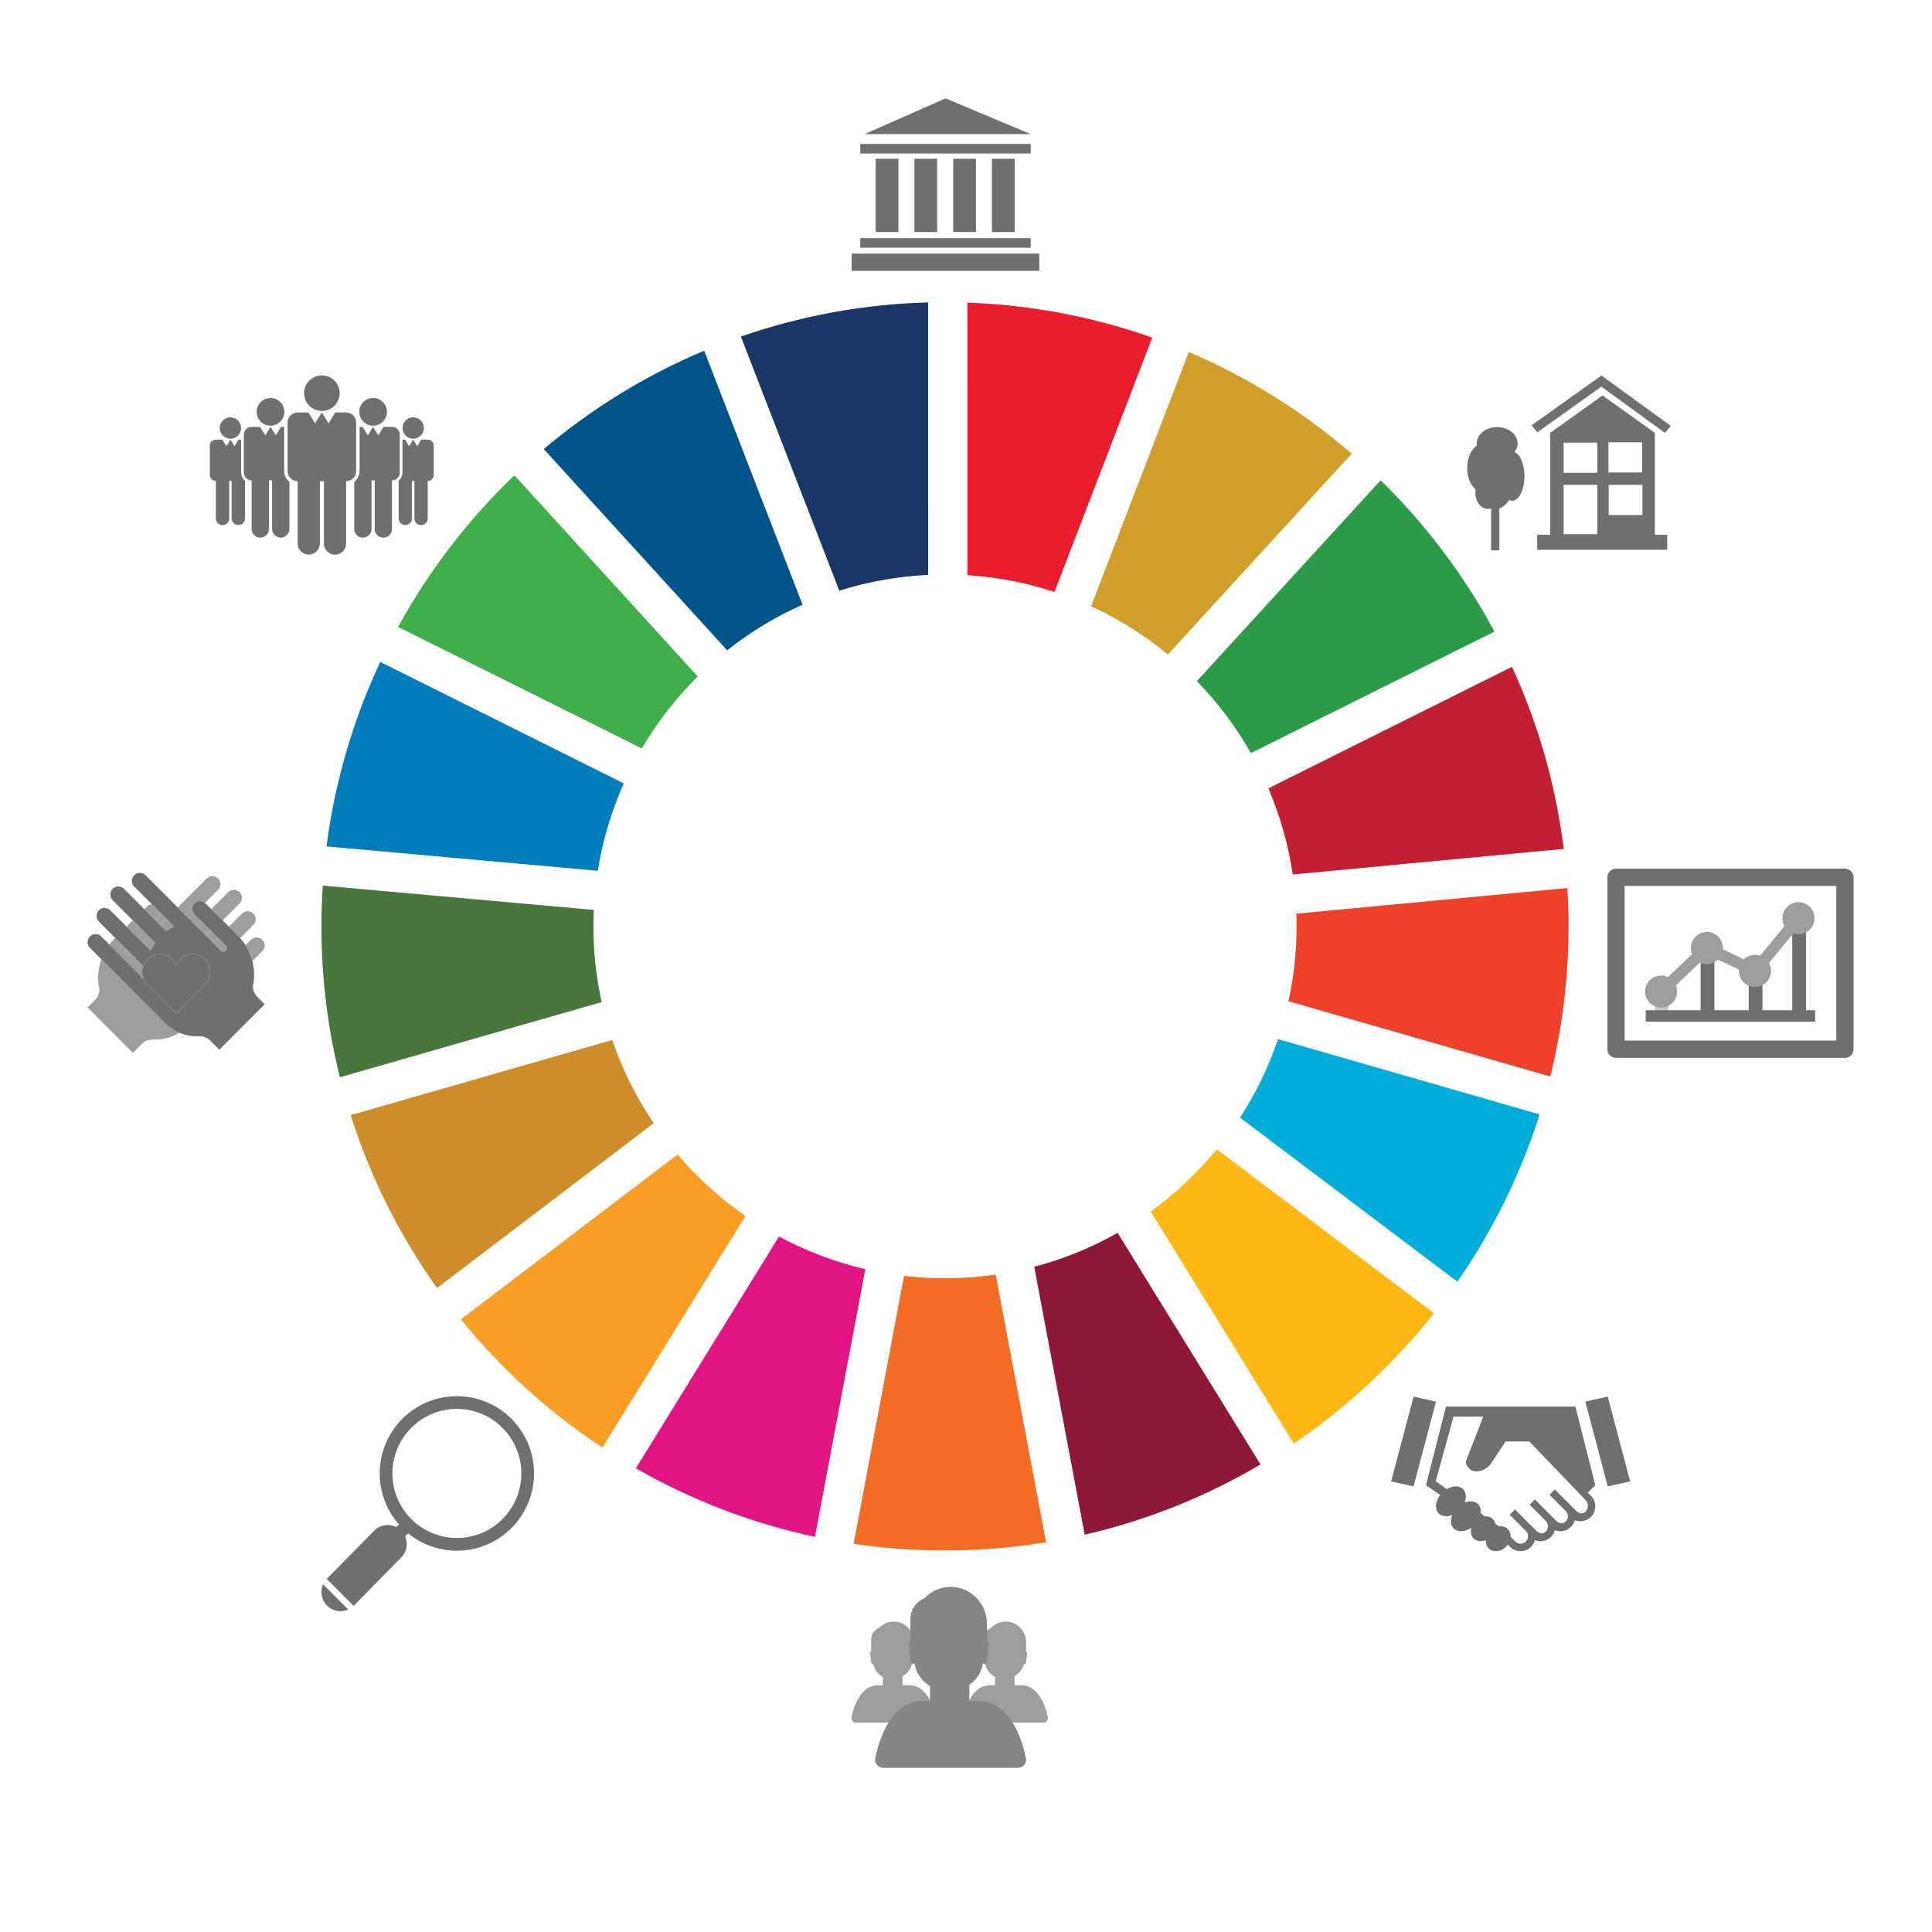 <?xml version="1.0" encoding="UTF-8" standalone="no"?>
<svg xmlns="http://www.w3.org/2000/svg" xmlns:xlink="http://www.w3.org/1999/xlink" xmlns:serif="http://www.serif.com/" width="100%" height="100%" viewBox="0 0 650 650" xml:space="preserve" style="fill-rule:evenodd;clip-rule:evenodd;stroke-linejoin:round;stroke-miterlimit:2;">
    <g id="Plan-de-travail1" serif:id="Plan de travail1" transform="matrix(0.811,0,0,0.929,117.207,104.868)">
        <rect x="-144.435" y="-112.935" width="801" height="700" style="fill:none;"></rect>
        <g transform="matrix(2.338,0,0,2.043,-343.764,-292.096)">
            <g transform="matrix(3.775,-1.763,-1.763,-3.775,207.777,211.066)">
                <path d="M-2.833,-1.147C-1.76,-0.408 -0.6,0.184 0.619,0.621L-2.833,11.677C-5.406,10.807 -7.844,9.545 -10.052,7.929L-2.833,-1.147Z" style="fill:rgb(63,175,73);fill-rule:nonzero;"></path>
            </g>
            <g transform="matrix(2.104,3.596,3.596,-2.104,274.488,166.198)">
                <path d="M6.532,-2.619C7.596,-1.872 8.747,-1.273 9.954,-0.83L6.532,10.241C3.957,9.36 1.511,8.083 -0.706,6.44L6.532,-2.619Z" style="fill:rgb(210,160,42);fill-rule:nonzero;"></path>
            </g>
            <g transform="matrix(-3.729,1.859,1.859,3.729,329.467,248.394)">
                <path d="M-9.709,-6.55L1.88,-6.55C1.953,-5.294 2.186,-4.038 2.587,-2.807L-8.226,1.367C-9.14,-1.23 -9.626,-3.899 -9.709,-6.55" style="fill:rgb(194,31,51);fill-rule:nonzero;"></path>
            </g>
            <g transform="matrix(3.729,-1.859,-1.859,-3.729,319.725,226.181)">
                <path d="M-2.165,2.41L9.424,2.41C9.339,5.119 8.841,7.792 7.957,10.331L-2.858,6.177C-2.468,4.959 -2.234,3.694 -2.165,2.41" style="fill:rgb(44,155,72);fill-rule:nonzero;"></path>
            </g>
            <g transform="matrix(4.167,0,0,4.167,190.511,271.465)">
                <path d="M0,-4.688C0,-4.921 0.008,-5.155 0.018,-5.387L-11.523,-6.42C-11.56,-5.848 -11.582,-5.271 -11.582,-4.688C-11.582,-2.474 -11.307,-0.324 -10.796,1.732L0.351,-1.466C0.122,-2.504 0,-3.582 0,-4.688" style="fill:rgb(72,119,61);fill-rule:nonzero;"></path>
            </g>
            <g transform="matrix(-4.031,1.056,1.056,4.031,334.098,339.352)">
                <path d="M4.742,-13.125C5.788,-12.367 6.931,-11.747 8.135,-11.278L4.742,-0.188C2.166,-1.098 -0.257,-2.397 -2.436,-4.037L4.742,-13.125Z" style="fill:rgb(253,183,19);fill-rule:nonzero;"></path>
            </g>
            <g transform="matrix(4.167,0,0,4.167,315.275,271.753)">
                <path d="M0,-4.757C0,-3.664 -0.117,-2.599 -0.343,-1.572L10.803,1.63C11.311,-0.417 11.581,-2.556 11.581,-4.757C11.581,-5.304 11.563,-5.846 11.53,-6.387L-0.01,-5.297C-0.004,-5.116 0,-4.938 0,-4.757" style="fill:rgb(239,64,42);fill-rule:nonzero;"></path>
            </g>
            <g transform="matrix(-3.317,2.521,2.521,3.317,197.463,347.015)">
                <path d="M-9.459,-9.282L2.128,-9.282C2.04,-6.562 1.537,-3.866 0.633,-1.291L-10.181,-5.451C-9.775,-6.692 -9.533,-7.98 -9.459,-9.282" style="fill:rgb(249,157,37);fill-rule:nonzero;"></path>
            </g>
            <g transform="matrix(2.884,-3.007,-3.007,-2.884,197.95,220.673)">
                <path d="M-4.815,-2.403C-3.731,-1.649 -2.569,-1.059 -1.366,-0.627L-4.815,10.433C-7.367,9.571 -9.816,8.312 -12.063,6.653L-4.815,-2.403Z" style="fill:rgb(0,125,187);fill-rule:nonzero;"></path>
            </g>
            <g transform="matrix(-2.189,-3.545,-3.545,2.189,290.427,308.42)">
                <path d="M-10.27,1.137L1.311,1.137C1.36,2.406 1.569,3.676 1.949,4.917L-8.878,9.078C-9.76,6.482 -10.215,3.804 -10.27,1.137" style="fill:rgb(143,23,55);fill-rule:nonzero;"></path>
            </g>
            <g transform="matrix(-3.349,2.479,2.479,3.349,360.545,298.897)">
                <path d="M5.515,-12.135C6.544,-11.421 7.648,-10.847 8.802,-10.417L5.515,0.699C3.021,-0.144 0.643,-1.361 -1.533,-2.937L5.515,-12.135Z" style="fill:rgb(0,173,216);fill-rule:nonzero;"></path>
            </g>
            <g transform="matrix(4.167,0,0,4.167,261.89,362.567)">
                <path d="M0,-11.737C-0.704,-11.635 -1.425,-11.58 -2.159,-11.58C-2.749,-11.58 -3.33,-11.617 -3.902,-11.683L-6.049,-0.284C-4.778,-0.098 -3.48,0 -2.159,0C-0.693,0 0.744,-0.12 2.146,-0.349L0,-11.737Z" style="fill:rgb(243,109,36);fill-rule:nonzero;"></path>
            </g>
            <g transform="matrix(3.288,2.56,2.56,-3.288,246.417,174.822)">
                <path d="M4.171,-1.269C5.237,-0.545 6.367,0.026 7.534,0.443L4.171,11.537C1.68,10.704 -0.723,9.49 -2.951,7.877L4.171,-1.269Z" style="fill:rgb(235,28,44);fill-rule:nonzero;"></path>
            </g>
            <g transform="matrix(-2.729,-3.148,-3.148,2.729,189.33,331.788)">
                <path d="M-4.309,-11.964C-3.231,-11.181 -2.066,-10.559 -0.851,-10.098L-4.309,0.968C-6.858,0.076 -9.29,-1.211 -11.508,-2.884L-4.309,-11.964Z" style="fill:rgb(224,21,131);fill-rule:nonzero;"></path>
            </g>
            <g transform="matrix(3.982,1.228,1.228,-3.982,226.574,191.546)">
                <path d="M1.798,0.332C2.836,1.05 3.979,1.645 5.215,2.091L1.798,13.166C-0.843,12.273 -3.252,11 -5.392,9.428L1.798,0.332Z" style="fill:rgb(25,54,103);fill-rule:nonzero;"></path>
            </g>
            <g transform="matrix(0.111,-4.165,-4.165,-0.111,167.813,266.991)">
                <path d="M-4.545,-8.14C-3.479,-7.376 -2.307,-6.745 -1.053,-6.28L-4.545,4.77C-7.179,3.856 -9.621,2.541 -11.801,0.897L-4.545,-8.14Z" style="fill:rgb(207,141,42);fill-rule:nonzero;"></path>
            </g>
            <g transform="matrix(4.154,-0.319,-0.319,-4.154,216.245,202.19)">
                <path d="M-0.494,-0.157C0.541,0.541 1.665,1.109 2.856,1.534L-0.494,12.629C-3.062,11.775 -5.462,10.536 -7.626,8.979L-0.494,-0.157Z" style="fill:rgb(1,85,138);fill-rule:nonzero;"></path>
            </g>
        </g>
        <g transform="matrix(1.696,0,0,1.482,-838.713,-34.966)">
            <g transform="matrix(-2,0,0,2,1281.16,-778.745)">
                <rect x="308.817" y="394.067" width="22.948" height="2.107" style="fill:rgb(112,111,111);"></rect>
            </g>
            <g transform="matrix(-2,0,0,2,1281.16,-788.151)">
                <rect x="309.87" y="396.889" width="20.842" height="1.166" style="fill:rgb(112,111,111);"></rect>
            </g>
            <g transform="matrix(-2,0,0,2,1281.16,-834.199)">
                <rect x="309.87" y="408.401" width="20.842" height="1.166" style="fill:rgb(112,111,111);"></rect>
            </g>
            <g transform="matrix(-2,0,0,2,1252.57,-811.403)">
                <rect x="311.751" y="398.808" width="2.784" height="8.954" style="fill:rgb(112,111,111);"></rect>
            </g>
            <g transform="matrix(-2,0,0,2,1271.53,-811.403)">
                <rect x="316.491" y="398.808" width="2.784" height="8.954" style="fill:rgb(112,111,111);"></rect>
            </g>
            <g transform="matrix(-2,0,0,2,1290.5,-811.403)">
                <rect x="321.232" y="398.808" width="2.784" height="8.954" style="fill:rgb(112,111,111);"></rect>
            </g>
            <g transform="matrix(-2,0,0,2,1309.46,-811.403)">
                <rect x="325.972" y="398.808" width="2.784" height="8.954" style="fill:rgb(112,111,111);"></rect>
            </g>
            <g transform="matrix(2,0,0,2,620.794,-28.532)">
                <path d="M0,4.364L20.315,4.364L9.895,0L0,4.364Z" style="fill:rgb(112,111,111);fill-rule:nonzero;"></path>
            </g>
        </g>
        <g transform="matrix(1.948,0,0,1.948,-313.96,-175.219)">
            <g transform="matrix(-1.095,1.183,1.354,0.957,426.184,110.035)">
                <path d="M-5.411,7.875L-4.304,7.875L-3.757,-2.582L-4.864,-2.582L-5.411,7.875Z" style="fill:rgb(112,111,111);fill-rule:nonzero;"></path>
            </g>
            <g transform="matrix(1.083,1.191,1.363,-0.947,430.169,108.48)">
                <path d="M-4.201,1.759L-3.095,1.759L-3.645,-8.703L-4.751,-8.702L-4.201,1.759Z" style="fill:rgb(112,111,111);fill-rule:nonzero;"></path>
            </g>
            <g transform="matrix(-1.741,0,0,1.522,1149.45,-415.786)">
                <rect x="406.333" y="359.527" width="15.9" height="1.831" style="fill:rgb(112,111,111);"></rect>
            </g>
            <g transform="matrix(0.871,0,0,0.761,-293.34,71.195)">
                <g transform="matrix(2,0,0,2,0,-675.195)">
                    <path d="M419.113,374.758L414.988,374.758L414.988,371.076L419.113,371.076L419.113,374.758ZM414.952,365.872L419.076,365.872L419.076,369.555L414.952,369.555L414.952,365.872ZM413.604,369.592L409.479,369.592L409.479,365.91L413.604,365.91L413.604,369.592ZM413.604,377.095L409.479,377.095L409.479,371.076L413.604,371.076L413.604,377.095ZM414.233,360.154L407.837,364.719L407.837,378.312L420.628,378.312L420.628,364.719L414.233,360.154Z" style="fill:rgb(112,111,111);fill-rule:nonzero;"></path>
                </g>
                <g transform="matrix(0,-2,-2,0,802.696,51.836)">
                    <path d="M-2.5,-2.5C-3.604,-2.5 -4.5,-1.38 -4.5,0C-4.5,1.381 -3.604,2.5 -2.5,2.5C-1.396,2.5 -0.5,1.381 -0.5,0C-0.5,-1.38 -1.396,-2.5 -2.5,-2.5" style="fill:rgb(112,111,111);fill-rule:nonzero;"></path>
                </g>
            </g>
            <g transform="matrix(1.741,0,0,1.522,-293.34,-424.942)">
                <rect x="400.848" y="359.451" width="1.001" height="8" style="fill:rgb(112,111,111);"></rect>
            </g>
            <g transform="matrix(0,-1.522,-1.741,0,405.529,115.962)">
                <path d="M-2.5,-2.5C-4.985,-2.5 -7,-1.38 -7,0C-7,1.381 -4.985,2.5 -2.5,2.5C-0.015,2.5 2,1.381 2,0C2,-1.38 -0.015,-2.5 -2.5,-2.5" style="fill:rgb(112,111,111);fill-rule:nonzero;"></path>
            </g>
            <g transform="matrix(0,-1.522,-1.741,0,402.917,115.962)">
                <path d="M-2,-2C-3.657,-2 -5,-1.104 -5,0C-5,1.104 -3.657,2 -2,2C-0.343,2 1,1.104 1,0C1,-1.104 -0.343,-2 -2,-2" style="fill:rgb(112,111,111);fill-rule:nonzero;"></path>
            </g>
            <g transform="matrix(0,-1.522,-1.741,0,409.011,118.244)">
                <path d="M-1.5,-1.5C-3.157,-1.5 -4.5,-0.828 -4.5,0C-4.5,0.829 -3.157,1.5 -1.5,1.5C0.157,1.5 1.5,0.829 1.5,0C1.5,-0.828 0.157,-1.5 -1.5,-1.5" style="fill:rgb(112,111,111);fill-rule:nonzero;"></path>
            </g>
            <g transform="matrix(0,-1.522,-1.741,0,403.787,121.288)">
                <path d="M-1.5,-1.5C-2.604,-1.5 -3.5,-0.828 -3.5,0C-3.5,0.829 -2.604,1.5 -1.5,1.5C-0.396,1.5 0.5,0.829 0.5,0C0.5,-0.828 -0.396,-1.5 -1.5,-1.5" style="fill:rgb(112,111,111);fill-rule:nonzero;"></path>
            </g>
        </g>
        <g transform="matrix(1.948,0,0,1.948,-338.148,-360.09)">
            <g transform="matrix(1.741,0,0,1.522,437.073,396.048)">
                <path d="M0,7.803C-0.356,8.159 -0.841,8.033 -1.196,7.677L-3.77,5.105L-4.415,5.751L-2.437,7.731C-2.08,8.086 -2.08,8.665 -2.437,9.02C-2.794,9.377 -3.276,9.253 -3.633,8.895L-6.206,6.323L-6.852,6.969L-4.872,8.948C-4.517,9.306 -4.517,9.882 -4.872,10.239C-5.229,10.596 -5.708,10.476 -6.063,10.118L-8.642,7.54L-9.287,8.186L-7.309,10.166C-6.951,10.521 -6.951,11.101 -7.309,11.457C-7.665,11.815 -8.243,11.815 -8.6,11.457L-9.178,10.877C-9.165,10.523 -9.271,10.185 -9.519,9.939C-9.796,9.661 -10.189,9.556 -10.596,9.61L-11.039,9.293C-11.09,9.078 -11.186,8.88 -11.345,8.723C-11.6,8.469 -11.949,8.361 -12.315,8.382L-12.846,8.003C-12.79,7.57 -12.889,7.166 -13.166,6.888C-13.536,6.52 -14.125,6.46 -14.715,6.669L-14.78,6.625C-14.563,6.029 -14.622,5.434 -14.992,5.062C-15.453,4.599 -16.257,4.625 -16.979,5.056L-18.337,4.087L-16.16,-3.803L-12.521,-3.803L-14.652,1.677C-14.652,2.285 -14.044,2.894 -13.436,2.894C-12.217,2.894 -11.606,1.983 -11.606,1.983L-9.781,-0.76L-6.889,-0.76L0,6.396C0.356,6.753 0.356,7.447 0,7.803M-1.255,-5.022L-17.088,-5.022L-19.523,4.586L-17.786,5.772C-18.392,6.554 -18.486,7.512 -17.966,8.033C-17.575,8.425 -16.937,8.464 -16.312,8.209C-16.568,8.832 -16.529,9.472 -16.139,9.861C-15.641,10.361 -14.743,10.292 -13.981,9.759C-14.117,10.244 -14.028,10.741 -13.697,11.074C-13.325,11.447 -12.746,11.507 -12.21,11.293C-12.238,11.669 -12.13,12.03 -11.87,12.29C-11.337,12.825 -10.378,12.733 -9.728,12.082C-9.647,12.005 -9.579,11.919 -9.516,11.831L-9.245,12.102C-8.532,12.817 -7.377,12.817 -6.662,12.102C-6.43,11.868 -6.279,11.586 -6.198,11.287C-5.54,11.553 -4.762,11.417 -4.227,10.883C-3.993,10.652 -3.843,10.366 -3.763,10.07C-3.104,10.333 -2.323,10.201 -1.79,9.666C-1.559,9.432 -1.407,9.15 -1.326,8.852C-0.669,9.117 0.111,8.983 0.646,8.45C1.358,7.735 1.358,6.578 0.646,5.866L0.264,5.485L1.18,4.586L-1.255,-5.022Z" style="fill:rgb(112,111,111);fill-rule:nonzero;"></path>
            </g>
            <g transform="matrix(-0.446,1.471,1.683,0.389,409.651,397.029)">
                <path d="M-5.299,-6.883L5.411,-6.883L5.298,-4.078L-5.413,-4.079L-5.299,-6.883Z" style="fill:rgb(112,111,111);fill-rule:nonzero;"></path>
            </g>
            <g transform="matrix(-1.7,0.33,0.377,1.486,443.845,403.036)">
                <path d="M-1.188,-10.832L1.62,-10.832L1.186,-0.13L-1.621,-0.131L-1.188,-10.832Z" style="fill:rgb(112,111,111);fill-rule:nonzero;"></path>
            </g>
        </g>
        <g transform="matrix(3.391,0,0,2.964,-8.872,395.295)">
            <path d="M0,24.725C0.703,25.428 1.743,25.584 2.599,25.201L-0.475,22.126C-0.859,22.982 -0.703,24.023 0,24.725M-0.033,21.472L3.253,24.758C3.266,24.747 3.278,24.737 3.291,24.725L9.076,18.853C9.776,18.152 9.935,17.117 9.555,16.262L9.923,15.894C11.549,17.222 13.626,18.019 15.89,18.02C21.103,18.019 25.328,13.793 25.329,8.58C25.328,3.367 21.103,-0.858 15.89,-0.859C10.676,-0.858 6.451,3.367 6.45,8.58C6.45,10.972 7.341,13.153 8.807,14.817L8.487,15.136C7.613,14.691 6.518,14.832 5.787,15.563L0,21.435C-0.012,21.448 -0.021,21.46 -0.033,21.472M8.001,8.58C8.008,4.224 11.534,0.7 15.89,0.692C20.246,0.7 23.771,4.224 23.778,8.58C23.771,12.936 20.246,16.46 15.89,16.469C11.534,16.46 8.008,12.936 8.001,8.58" style="fill:rgb(112,111,111);fill-rule:nonzero;"></path>
        </g>
        <g transform="matrix(1.696,0,0,1.482,-778.602,-46.038)">
            <g>
                <g transform="matrix(2,0,0,2,478.501,83.218)">
                    <path d="M0,-10.444L-0.796,-10.444L-1.291,-9.649L-1.786,-10.444L-1.788,-10.444L-2.283,-9.649L-2.777,-10.444L-3.097,-10.444L-3.097,-6.42C-3.097,-6.006 -3.297,-5.639 -3.604,-5.405C-3.592,-5.405 -3.581,-5.402 -3.569,-5.402L-3.563,-5.402L-3.563,-0.82C-3.563,-0.369 -3.198,-0.005 -2.747,-0.005C-2.297,-0.005 -1.932,-0.369 -1.932,-0.82L-1.932,-5.402L-1.633,-5.402L-1.633,-0.816C-1.633,-0.365 -1.269,0 -0.817,0C-0.367,0 -0.002,-0.365 -0.002,-0.816L-0.002,-5.402L0,-5.402C0.406,-5.402 0.735,-5.732 0.735,-6.137L0.735,-9.709C0.735,-10.115 0.406,-10.444 0,-10.444" style="fill:rgb(112,111,111);fill-rule:nonzero;"></path>
                </g>
                <g transform="matrix(2,0,0,2,474.497,56.919)">
                    <path d="M0,2.573C0.071,2.585 0.145,2.593 0.219,2.593C0.292,2.593 0.362,2.586 0.431,2.574C1.052,2.473 1.526,1.936 1.526,1.286C1.526,0.565 0.941,-0.02 0.219,-0.02C-0.502,-0.02 -1.087,0.565 -1.087,1.286C-1.087,1.933 -0.617,2.469 0,2.573" style="fill:rgb(112,111,111);fill-rule:nonzero;"></path>
                </g>
                <g transform="matrix(2,0,0,2,471.655,76.884)">
                    <path d="M0,-3.253L0,-7.881C0,-8.406 -0.426,-8.833 -0.953,-8.833L-1.984,-8.833L-2.625,-7.802L-3.266,-8.833L-3.269,-8.833L-3.91,-7.802L-4.551,-8.833L-4.918,-8.833L-4.918,-3.43C-4.918,-2.897 -5.174,-2.424 -5.568,-2.123L-5.568,3.636C-5.568,4.219 -5.096,4.693 -4.512,4.693C-3.928,4.693 -3.455,4.219 -3.455,3.636L-3.455,-2.301L-3.069,-2.301L-3.069,3.642C-3.069,4.225 -2.596,4.698 -2.012,4.698C-1.428,4.698 -0.956,4.225 -0.956,3.642L-0.956,-2.301L-0.953,-2.301C-0.426,-2.301 0,-2.727 0,-3.253Z" style="fill:rgb(112,111,111);fill-rule:nonzero;"></path>
                </g>
                <g transform="matrix(2,0,0,2,464.562,52.206)">
                    <path d="M0,3.335C0.092,3.351 0.187,3.36 0.285,3.36C0.378,3.36 0.469,3.351 0.559,3.336C1.363,3.205 1.978,2.509 1.978,1.668C1.978,0.733 1.22,-0.025 0.285,-0.025C-0.65,-0.025 -1.408,0.733 -1.408,1.668C-1.408,2.505 -0.799,3.199 0,3.335" style="fill:rgb(112,111,111);fill-rule:nonzero;"></path>
                </g>
                <g transform="matrix(2,0,0,2,432.858,75.17)">
                    <path d="M0,-2.396L0,-6.42L-0.319,-6.42L-0.814,-5.625L-1.309,-6.42L-1.311,-6.42L-1.806,-5.625L-2.3,-6.42L-3.096,-6.42C-3.502,-6.42 -3.832,-6.091 -3.832,-5.685L-3.832,-2.113C-3.832,-1.708 -3.502,-1.378 -3.096,-1.378L-3.095,-1.378L-3.095,3.208C-3.095,3.659 -2.729,4.024 -2.279,4.024C-1.828,4.024 -1.463,3.659 -1.463,3.208L-1.463,-1.378L-1.165,-1.378L-1.165,3.204C-1.165,3.655 -0.8,4.02 -0.349,4.02C0.102,4.02 0.466,3.655 0.466,3.204L0.466,-1.378L0.473,-1.378C0.484,-1.378 0.495,-1.381 0.507,-1.381C0.201,-1.615 0,-1.981 0,-2.396" style="fill:rgb(112,111,111);fill-rule:nonzero;"></path>
                </g>
                <g transform="matrix(2,0,0,2,429.806,56.916)">
                    <path d="M0,2.576C0.069,2.587 0.14,2.595 0.212,2.595C0.287,2.595 0.36,2.587 0.432,2.575C1.048,2.47 1.519,1.934 1.519,1.288C1.519,0.566 0.933,-0.019 0.212,-0.019C-0.51,-0.019 -1.095,0.566 -1.095,1.288C-1.095,1.937 -0.621,2.474 0,2.576" style="fill:rgb(112,111,111);fill-rule:nonzero;"></path>
                </g>
                <g transform="matrix(2,0,0,2,443.376,75.474)">
                    <path d="M0,-2.725L0,-8.128L-0.381,-8.128L-1.022,-7.097L-1.664,-8.128L-1.666,-8.128L-2.308,-7.097L-2.949,-8.128L-3.98,-8.128C-4.506,-8.128 -4.933,-7.702 -4.933,-7.176L-4.933,-2.548C-4.933,-2.022 -4.506,-1.596 -3.98,-1.596L-3.977,-1.596L-3.977,4.347C-3.977,4.93 -3.504,5.403 -2.92,5.403C-2.337,5.403 -1.864,4.93 -1.864,4.347L-1.864,-1.596L-1.478,-1.596L-1.478,4.341C-1.478,4.924 -1.004,5.398 -0.42,5.398C0.163,5.398 0.636,4.924 0.636,4.341L0.636,-1.429C0.25,-1.729 0,-2.199 0,-2.725" style="fill:rgb(112,111,111);fill-rule:nonzero;"></path>
                </g>
                <g transform="matrix(2,0,0,2,439.485,52.206)">
                    <path d="M0,3.337C0.09,3.352 0.181,3.361 0.275,3.361C0.372,3.361 0.467,3.351 0.56,3.336C1.358,3.2 1.968,2.506 1.968,1.669C1.968,0.733 1.209,-0.024 0.275,-0.024C-0.661,-0.024 -1.418,0.733 -1.418,1.669C-1.418,2.509 -0.804,3.206 0,3.337" style="fill:rgb(112,111,111);fill-rule:nonzero;"></path>
                </g>
                <g transform="matrix(2,0,0,2,460.98,78.377)">
                    <path d="M0,-4.177L0,-10.118C0,-10.793 -0.547,-11.341 -1.223,-11.341C-1.224,-11.341 -1.226,-11.34 -1.227,-11.34L-1.227,-11.341L-2.547,-11.341L-3.37,-10.017L-4.194,-11.341L-4.197,-11.341L-5.02,-10.017L-5.843,-11.341L-7.149,-11.341L-7.149,-11.34C-7.153,-11.34 -7.156,-11.341 -7.16,-11.341C-7.835,-11.341 -8.383,-10.793 -8.383,-10.118L-8.383,-4.177C-8.383,-3.501 -7.835,-2.954 -7.16,-2.954L-7.149,-2.954L-7.149,4.668C-7.149,5.417 -6.542,6.024 -5.793,6.024C-5.043,6.024 -4.436,5.417 -4.436,4.668L-4.436,-2.954L-3.94,-2.954L-3.94,4.675C-3.94,5.424 -3.333,6.032 -2.583,6.032C-1.834,6.032 -1.227,5.424 -1.227,4.675L-1.227,-2.954L-1.223,-2.954C-0.547,-2.954 0,-3.501 0,-4.177Z" style="fill:rgb(112,111,111);fill-rule:nonzero;"></path>
                </g>
                <g transform="matrix(2,0,0,2,451.873,46.698)">
                    <path d="M0,4.28C0.119,4.3 0.241,4.313 0.366,4.313C0.486,4.313 0.604,4.301 0.718,4.282C1.75,4.113 2.539,3.22 2.539,2.14C2.539,0.94 1.566,-0.033 0.366,-0.033C-0.834,-0.033 -1.808,0.94 -1.808,2.14C-1.808,3.215 -1.025,4.106 0,4.28" style="fill:rgb(112,111,111);fill-rule:nonzero;"></path>
                </g>
            </g>
        </g>
        <g transform="matrix(1.948,0,0,1.948,-159.079,-271.235)">
            <g transform="matrix(1.232,-1.075,-1.23,-1.077,38.725,256.315)">
                <rect x="-0.462" y="0.255" width="1.081" height="0.86" style="fill:rgb(157,157,156);"></rect>
            </g>
            <g transform="matrix(-0.052,1.521,1.741,0.046,34.405,257.959)">
                <path d="M0.436,0.004C0.596,0.174 0.593,0.435 0.437,0.602L0.436,0.603L-0.16,-0.031C0.016,-0.176 0.277,-0.166 0.436,0.004" style="fill:rgb(157,157,156);fill-rule:nonzero;"></path>
            </g>
            <g transform="matrix(1.741,0,0,1.522,40.536,251.821)">
                <path d="M0,0.347L0.602,0.949L0.751,0.801L1.367,0.184L0.58,-0.602C0.573,-0.329 0.453,-0.084 0.263,0.086L0,0.347Z" style="fill:rgb(157,157,156);fill-rule:nonzero;"></path>
            </g>
            <g transform="matrix(1.741,0,0,1.522,52.814,254.447)">
                <path d="M0,1.376L0.614,0.762L-0.153,0L-0.763,0.609L-0.15,1.221L-0.152,1.224L0,1.376Z" style="fill:rgb(157,157,156);fill-rule:nonzero;"></path>
            </g>
            <g transform="matrix(1.741,0,0,1.522,48.798,253.265)">
                <path d="M0,-1.37L-0.605,-0.765L-0.391,-0.549L0.159,0L0.762,-0.604L0.73,-0.636L0.097,-1.265C0.061,-1.296 0.031,-1.333 0,-1.37" style="fill:rgb(157,157,156);fill-rule:nonzero;"></path>
            </g>
            <g transform="matrix(1.741,0,0,1.522,30.763,262.004)">
                <path d="M0,-3.357L4.167,0.811C4.154,0.778 4.135,0.748 4.124,0.715C4.043,0.489 4,0.246 4,-0.008C4,-0.27 4.048,-0.52 4.133,-0.753L2.681,-2.204L2.681,-2.203C2.508,-2.052 2.247,-2.057 2.083,-2.222C1.918,-2.386 1.916,-2.647 2.066,-2.819L0.718,-4.168L0.585,-4.037L0.587,-4.035L0.577,-4.025C0.365,-3.813 0.177,-3.587 0,-3.357" style="fill:rgb(157,157,156);fill-rule:nonzero;"></path>
            </g>
            <g transform="matrix(1.741,0,0,1.522,26.121,268.067)">
                <path d="M0,0.35L5.546,5.896L6.341,5.102L6.836,4.607C7.176,4.371 7.573,4.254 7.97,4.257C8.001,4.257 8.033,4.26 8.063,4.262C8.402,4.276 8.741,4.258 9.077,4.21C9.825,4.104 10.556,3.842 11.219,3.43C10.743,3.231 10.289,2.963 9.872,2.625L9.862,2.634L9.741,2.514C9.639,2.425 9.539,2.333 9.44,2.237C9.343,2.139 9.252,2.038 9.164,1.937L6.654,-0.573L6.658,-0.578L1.688,-5.546C1.443,-4.859 1.306,-4.142 1.292,-3.421C1.287,-3.143 1.297,-2.866 1.326,-2.591C1.354,-2.343 1.394,-2.097 1.447,-1.853C1.433,-1.372 1.244,-0.894 0.875,-0.526L0,0.35Z" style="fill:rgb(157,157,156);fill-rule:nonzero;"></path>
            </g>
            <g transform="matrix(1.236,-1.072,-1.226,-1.08,37.925,254.833)">
                <rect x="-0.826" y="0.102" width="1.073" height="1.904" style="fill:rgb(157,157,156);"></rect>
            </g>
            <g transform="matrix(1.741,0,0,1.522,60.932,259.38)">
                <path d="M0,-2.227L-0.007,-2.221L-0.014,-2.213L-0.665,-1.562C-0.279,-0.956 -0.002,-0.301 0.169,0.376L1.312,-0.768L1.382,-0.831L1.445,-0.901C1.764,-1.287 1.744,-1.859 1.382,-2.221C1.001,-2.602 0.384,-2.603 0,-2.227" style="fill:rgb(157,157,156);fill-rule:nonzero;"></path>
            </g>
            <g transform="matrix(1.741,0,0,1.522,58.194,251.092)">
                <path d="M0,2.745C0.087,2.832 0.165,2.926 0.246,3.016L1.824,1.439L1.859,1.407L1.891,1.372C2.055,1.191 2.14,0.965 2.145,0.737C2.151,0.478 2.056,0.218 1.859,0.021C1.662,-0.176 1.402,-0.271 1.144,-0.264C0.9,-0.259 0.659,-0.164 0.474,0.021L0.442,0.057L0.438,0.053L-1.129,1.62L-0.008,2.733L-0.011,2.735L0,2.745Z" style="fill:rgb(157,157,156);fill-rule:nonzero;"></path>
            </g>
            <g transform="matrix(1.741,0,0,1.522,53.884,258.269)">
                <path d="M0,-1.75L-0.614,-1.136L0.33,-0.191L0.371,-0.15C0.543,0 0.805,-0.004 0.969,-0.169C1.139,-0.338 1.14,-0.612 0.974,-0.784L0.963,-0.795L0,-1.75Z" style="fill:rgb(157,157,156);fill-rule:nonzero;"></path>
            </g>
            <g transform="matrix(1.741,0,0,1.522,50.067,247.46)">
                <path d="M0,0.887C0.232,0.886 0.44,0.972 0.606,1.11L2.169,-0.454L2.204,-0.486L2.236,-0.521C2.408,-0.71 2.493,-0.948 2.492,-1.187C2.489,-1.436 2.394,-1.684 2.204,-1.874C2.015,-2.064 1.767,-2.159 1.518,-2.161C1.271,-2.163 1.024,-2.071 0.833,-1.889L0.816,-1.874L0.801,-1.858L-2.72,1.665L-1.334,3.05L-0.729,2.445C-0.865,2.281 -0.949,2.074 -0.951,1.845C-0.952,1.318 -0.527,0.889 0,0.887" style="fill:rgb(157,157,156);fill-rule:nonzero;"></path>
            </g>
            <g transform="matrix(1.741,0,0,1.522,56.068,251.817)">
                <path d="M0,-3.069L-0.029,-3.035L-2.067,-0.998L-0.676,0.383L1.363,-1.656L1.389,-1.68C1.772,-2.064 1.772,-2.685 1.389,-3.069C1.005,-3.452 0.384,-3.452 0,-3.069" style="fill:rgb(157,157,156);fill-rule:nonzero;"></path>
            </g>
            <g transform="matrix(1.741,0,0,1.522,38.664,251.878)">
                <path d="M0,-1.304L-0.27,-1.037L1.076,0.309L1.339,0.048C1.529,-0.122 1.649,-0.367 1.655,-0.64L0.683,-1.613C0.424,-1.607 0.19,-1.499 0.022,-1.325L0,-1.304Z" style="fill:rgb(157,157,156);fill-rule:nonzero;"></path>
            </g>
            <g transform="matrix(1.741,0,0,1.522,41.585,253.242)">
                <path d="M0,0.015L0.75,0.765C1.046,0.537 1.357,0.336 1.678,0.163L0.765,-0.75L0.149,-0.133L0,0.015Z" style="fill:rgb(157,157,156);fill-rule:nonzero;"></path>
            </g>
            <g transform="matrix(1.729,-0.18,-0.205,-1.511,39.706,257.968)">
                <path d="M-0.104,-0.018C0.094,0.292 0.322,0.588 0.575,0.868L-0.104,1.729L-0.952,1.06L-0.104,-0.018Z" style="fill:rgb(157,157,156);fill-rule:nonzero;"></path>
            </g>
            <g transform="matrix(1.231,-1.076,-1.231,-1.076,52.513,254.513)">
                <rect x="-0.817" y="0.017" width="0.854" height="1.96" style="fill:rgb(157,157,156);"></rect>
            </g>
            <g transform="matrix(1.741,0,0,1.522,44.981,267.642)">
                <path d="M0,-4.612C-0.343,-5.366 -1.104,-5.894 -1.986,-5.894C-2.926,-5.894 -3.727,-5.294 -4.032,-4.458C-4.117,-4.225 -4.165,-3.975 -4.165,-3.714C-4.165,-3.46 -4.122,-3.216 -4.042,-2.99C-4.03,-2.957 -4.011,-2.927 -3.998,-2.894C-3.908,-2.675 -3.79,-2.47 -3.637,-2.293C-3.563,-2.207 -3.481,-2.126 -3.394,-2.051L-0.069,1.251L0.005,1.282L0.08,1.251L3.527,-2.174L3.527,-2.175C3.751,-2.399 3.927,-2.672 4.036,-2.974C4.12,-3.206 4.165,-3.454 4.165,-3.714C4.165,-4.915 3.187,-5.894 1.985,-5.894C1.104,-5.894 0.343,-5.366 0,-4.612" style="fill:rgb(112,111,111);fill-rule:nonzero;"></path>
            </g>
            <g transform="matrix(1.741,0,0,1.522,42.077,248.974)">
                <path d="M0,14.484C0.089,14.586 0.18,14.686 0.277,14.784C0.375,14.88 0.475,14.972 0.578,15.061L0.698,15.181L0.708,15.172C1.125,15.51 1.579,15.778 2.055,15.977C2.496,16.163 2.955,16.29 3.422,16.356C3.757,16.404 4.096,16.421 4.435,16.408C4.466,16.406 4.498,16.404 4.528,16.404C4.925,16.4 5.322,16.517 5.662,16.753L6.952,18.043L12.498,12.496L11.622,11.62C11.254,11.252 11.065,10.774 11.051,10.293C11.104,10.048 11.146,9.802 11.171,9.555C11.2,9.28 11.212,9.003 11.206,8.725C11.196,8.216 11.122,7.711 10.997,7.214C10.826,6.537 10.549,5.882 10.164,5.276C9.971,4.972 9.749,4.684 9.501,4.408C9.42,4.317 9.343,4.224 9.255,4.137L9.245,4.127L9.247,4.125L8.126,3.012L7.358,2.251L5.968,0.871L5.296,0.204L5.274,0.182C5.25,0.157 5.221,0.137 5.194,0.115C5.029,-0.022 4.82,-0.109 4.588,-0.108C4.062,-0.106 3.636,0.323 3.638,0.85C3.639,1.079 3.724,1.286 3.859,1.45C3.89,1.486 3.92,1.524 3.956,1.555L4.589,2.184L4.622,2.216L6.013,3.596L6.78,4.359L7.743,5.314L7.754,5.325C7.92,5.496 7.919,5.77 7.75,5.94C7.585,6.104 7.324,6.109 7.151,5.958L7.11,5.917L6.166,4.972L6.014,4.82L6.016,4.817L5.403,4.206L4.018,2.82L3.468,2.271L3.254,2.055L1.868,0.67L-2.056,-3.253L-2.07,-3.269L-2.086,-3.285C-2.278,-3.468 -2.524,-3.559 -2.772,-3.557C-3.021,-3.555 -3.269,-3.459 -3.458,-3.269C-3.648,-3.08 -3.744,-2.831 -3.746,-2.583C-3.747,-2.344 -3.661,-2.105 -3.49,-1.917L-3.458,-1.882L-3.424,-1.85L-0.305,1.269L0.482,2.055L1.396,2.968C1.074,3.141 0.764,3.342 0.468,3.57L-0.283,2.82L-0.885,2.218L-2.23,0.872L-4.671,-1.568L-4.7,-1.601C-5.084,-1.985 -5.706,-1.985 -6.089,-1.601C-6.473,-1.218 -6.472,-0.597 -6.089,-0.213L-6.062,-0.189L-2.275,3.598L-1.668,4.206L-0.892,4.981C-1.111,5.288 -1.302,5.609 -1.462,5.94L-2.433,4.97L-3.042,4.359L-4.389,3.014L-6.359,1.044L-6.362,1.047L-6.394,1.012C-6.58,0.827 -6.821,0.732 -7.064,0.726C-7.323,0.72 -7.583,0.815 -7.78,1.012C-7.977,1.209 -8.072,1.469 -8.066,1.728C-8.061,1.956 -7.977,2.182 -7.812,2.362L-7.78,2.398L-7.745,2.43L-3.816,6.359L-2.364,7.81C-2.059,6.974 -1.259,6.374 -0.319,6.374C0.563,6.374 1.324,6.901 1.667,7.656C2.01,6.901 2.771,6.374 3.653,6.374C4.854,6.374 5.833,7.353 5.833,8.554C5.833,8.814 5.787,9.062 5.703,9.294C5.594,9.596 5.418,9.869 5.195,10.092L5.195,10.093L1.747,13.519L1.672,13.549L1.598,13.519L-1.727,10.216C-1.813,10.142 -1.896,10.061 -1.97,9.975C-2.123,9.797 -2.24,9.592 -2.331,9.374L-6.498,5.206L-7.479,4.224L-7.486,4.216L-7.494,4.21C-7.878,3.833 -8.495,3.835 -8.875,4.216C-9.237,4.578 -9.258,5.15 -8.939,5.536L-8.875,5.606L-8.806,5.67L-7.475,7.001L-2.505,11.969L-2.509,11.974L0,14.484Z" style="fill:rgb(112,111,111);fill-rule:nonzero;"></path>
            </g>
        </g>
        <g transform="matrix(1.948,0,0,1.948,-382.919,-266.786)">
            <g transform="matrix(-1.741,0,0,1.522,1274.85,-165.181)">
                <rect x="436.291" y="267.601" width="28" height="21" style="fill:none;stroke:rgb(112,111,111);stroke-width:2.11px;"></rect>
            </g>
            <g transform="matrix(-1.741,0,0,1.522,1245.59,-151.12)">
                <rect x="441.051" y="271.801" width="1.68" height="3.36" style="fill:rgb(199,198,198);"></rect>
            </g>
            <g transform="matrix(-1.741,0,0,1.522,1265.09,-159.216)">
                <rect x="446.65" y="271.801" width="1.681" height="8.68" style="fill:rgb(112,111,111);"></rect>
            </g>
            <g transform="matrix(-1.741,0,0,1.522,1285.57,-154.103)">
                <rect x="452.531" y="271.801" width="1.68" height="5.32" style="fill:rgb(112,111,111);"></rect>
            </g>
            <g transform="matrix(-1.741,0,0,1.522,1304.1,-164.755)">
                <rect x="457.851" y="271.801" width="1.681" height="12.32" style="fill:rgb(112,111,111);"></rect>
            </g>
            <g transform="matrix(1.741,0,0,1.522,476.966,249.029)">
                <path d="M0,9.914L-0.964,8.898L4.984,3.247L10.806,6.019L15.778,0L16.857,0.892L11.189,7.753L5.251,4.925L0,9.914Z" style="fill:rgb(157,157,156);fill-rule:nonzero;"></path>
            </g>
            <g transform="matrix(0,-1.522,-1.741,0,496.118,256.524)">
                <path d="M-1.96,-1.96C-3.044,-1.96 -3.919,-1.081 -3.919,0C-3.919,1.084 -3.044,1.96 -1.96,1.96C-0.877,1.96 -0,1.084 -0,0C-0,-1.081 -0.877,-1.96 -1.96,-1.96" style="fill:rgb(157,157,156);fill-rule:nonzero;"></path>
            </g>
            <g transform="matrix(0,-1.522,-1.741,0,505.38,246.725)">
                <path d="M-1.96,-1.96C-3.043,-1.96 -3.92,-1.083 -3.92,0C-3.92,1.082 -3.043,1.96 -1.96,1.96C-0.877,1.96 0,1.082 0,0C0,-1.083 -0.877,-1.96 -1.96,-1.96" style="fill:rgb(157,157,156);fill-rule:nonzero;"></path>
            </g>
            <g transform="matrix(0,-1.522,-1.741,0,485.879,252.264)">
                <path d="M-1.96,-1.96C-3.043,-1.96 -3.92,-1.082 -3.92,0C-3.92,1.083 -3.043,1.96 -1.96,1.96C-0.877,1.96 0,1.083 0,0C0,-1.082 -0.877,-1.96 -1.96,-1.96" style="fill:rgb(157,157,156);fill-rule:nonzero;"></path>
            </g>
            <g transform="matrix(0,-1.522,-1.741,0,476.126,260.36)">
                <path d="M-1.96,-1.96C-3.042,-1.96 -3.92,-1.082 -3.92,0C-3.92,1.082 -3.042,1.96 -1.96,1.96C-0.877,1.96 0,1.082 0,0C0,-1.082 -0.877,-1.96 -1.96,-1.96" style="fill:rgb(157,157,156);fill-rule:nonzero;"></path>
            </g>
            <g transform="matrix(-1.741,0,0,1.522,1274.85,-145.583)">
                <rect x="439.931" y="270.962" width="20.72" height="1.399" style="fill:rgb(112,111,111);"></rect>
            </g>
        </g>
        <g transform="matrix(1.948,0,0,1.948,-262.182,-380.07)">
            <g transform="matrix(1.741,0,0,1.522,253.965,445.573)">
                <path d="M0,3.217L-0.785,3.217L-0.785,2.114C-0.29,1.775 0.241,1.26 0.321,0.669L0.341,0.669C0.49,0.669 0.61,0.549 0.61,0.402L0.744,-0.672C0.744,-0.77 0.689,-0.856 0.61,-0.902L0.61,-2.012C0.61,-3.419 -0.502,-4.559 -1.875,-4.559C-2.574,-4.559 -3.204,-4.262 -3.656,-3.786C-3.989,-3.653 -4.265,-3.403 -4.435,-3.085L-4.486,-3.085L-4.486,-2.981C-4.571,-2.788 -4.62,-2.574 -4.62,-2.347L-4.62,-0.902C-4.699,-0.856 -4.754,-0.77 -4.754,-0.672L-4.62,0.402C-4.62,0.549 -4.5,0.669 -4.352,0.669L-4.331,0.669C-4.243,1.312 -3.755,1.865 -3.188,2.201L-3.188,3.217L-3.754,3.217C-6.436,3.217 -7.033,7.222 -7.033,7.222C-7.033,7.528 -6.779,7.776 -6.466,7.776L2.712,7.776C3.025,7.776 3.279,7.528 3.279,7.222C3.279,7.222 2.682,3.217 0,3.217" style="fill:rgb(157,157,156);fill-rule:nonzero;"></path>
            </g>
            <g transform="matrix(1.741,0,0,1.522,277.857,445.573)">
                <path d="M0,3.217L-0.807,3.217L-0.807,2.114C-0.312,1.775 0.241,1.26 0.321,0.669L0.342,0.669C0.49,0.669 0.61,0.549 0.61,0.402L0.744,-0.672C0.744,-0.77 0.689,-0.856 0.61,-0.902L0.61,-2.012C0.61,-3.419 -0.502,-4.559 -1.874,-4.559C-2.573,-4.559 -3.204,-4.262 -3.655,-3.786C-3.989,-3.653 -4.265,-3.403 -4.435,-3.085L-4.485,-3.085L-4.485,-2.981C-4.57,-2.788 -4.619,-2.574 -4.619,-2.347L-4.619,-0.902C-4.699,-0.856 -4.754,-0.77 -4.754,-0.672L-4.619,0.402C-4.619,0.549 -4.499,0.669 -4.352,0.669L-4.331,0.669C-4.243,1.312 -3.755,1.865 -3.188,2.201L-3.188,3.217L-3.754,3.217C-6.436,3.217 -7.033,7.222 -7.033,7.222C-7.033,7.528 -6.779,7.776 -6.466,7.776L2.713,7.776C3.025,7.776 3.279,7.528 3.279,7.222C3.279,7.222 2.682,3.217 0,3.217" style="fill:rgb(157,157,156);fill-rule:nonzero;"></path>
            </g>
            <g transform="matrix(1.741,0,0,1.522,269.13,456.721)">
                <path d="M0,-3.51L0,-3.533C0.147,-3.668 0.285,-3.812 0.416,-3.96C-1.552,-3.24 -2.021,-0.104 -2.021,-0.104C-2.021,0.202 -1.768,0.45 -1.454,0.45L5.493,0.45C4.465,-1.504 2.762,-3.402 0,-3.51" style="fill:rgb(157,157,156);fill-rule:nonzero;"></path>
            </g>
            <g transform="matrix(1.741,0,0,1.522,269.814,443.388)">
                <path d="M0,-0.911L0,0.534C-0.08,0.58 -0.135,0.666 -0.135,0.764L0,1.838C0,1.985 0.12,2.105 0.268,2.105L0.288,2.105C0.35,2.555 0.61,2.961 0.955,3.279C0.998,3.17 1.037,3.058 1.071,2.945C1.47,2.635 1.735,2.164 1.767,1.629L2,-0.238L2.011,-0.402C2.011,-0.72 1.925,-1.028 1.77,-1.296L1.77,-2.805C1.77,-2.842 1.768,-2.88 1.768,-2.917C1.464,-2.784 1.19,-2.589 0.964,-2.35C0.63,-2.217 0.354,-1.967 0.185,-1.649L0.134,-1.649L0.134,-1.545C0.049,-1.352 0,-1.138 0,-0.911Z" style="fill:rgb(157,157,156);fill-rule:nonzero;"></path>
            </g>
            <g transform="matrix(1.741,0,0,1.522,249.296,450.55)">
                <path d="M-1.335,4.505L5.394,4.505C5.707,4.505 5.96,4.257 5.96,3.951C5.96,3.951 5.44,0.471 3.196,0C3.367,0.203 3.552,0.396 3.754,0.574C1.229,0.842 -0.359,2.649 -1.335,4.505Z" style="fill:rgb(157,157,156);fill-rule:nonzero;"></path>
            </g>
            <g transform="matrix(1.741,0,0,1.522,253.184,439.211)">
                <path d="M0,5.689C0.027,5.779 0.059,5.867 0.092,5.956C0.428,5.648 0.713,5.269 0.77,4.85L0.79,4.85C0.938,4.85 1.059,4.73 1.059,4.583L1.192,3.509C1.192,3.411 1.138,3.325 1.059,3.279L1.059,2.168C1.059,1.022 0.32,0.053 -0.696,-0.267L-0.696,1.449C-0.851,1.717 -0.937,2.025 -0.937,2.343L-0.693,4.374C-0.662,4.908 -0.397,5.379 0,5.689" style="fill:rgb(157,157,156);fill-rule:nonzero;"></path>
            </g>
            <g transform="matrix(1.741,0,0,1.522,268.692,444.608)">
                <path d="M0,5.766L-1.07,5.766L-1.07,3.79C-0.183,3.18 0.431,2.258 0.575,1.2L0.612,1.2C0.878,1.2 1.093,0.985 1.093,0.719L1.333,-1.204C1.333,-1.38 1.235,-1.534 1.093,-1.618L1.093,-3.607C1.093,-6.129 -0.9,-8.172 -3.359,-8.172C-4.613,-8.172 -5.743,-7.639 -6.552,-6.785C-7.15,-6.548 -7.645,-6.099 -7.95,-5.529L-8.04,-5.529L-8.04,-5.343C-8.193,-4.997 -8.28,-4.613 -8.28,-4.208L-8.28,-1.618C-8.423,-1.534 -8.521,-1.38 -8.521,-1.204L-8.28,0.719C-8.28,0.985 -8.065,1.2 -7.8,1.2L-7.763,1.2C-7.606,2.351 -6.894,3.343 -5.877,3.946L-5.877,5.766L-6.729,5.766C-11.536,5.766 -12.606,12.945 -12.606,12.945C-12.606,13.493 -12.151,13.938 -11.59,13.938L4.861,13.938C5.423,13.938 5.877,13.493 5.877,12.945C5.877,12.945 4.807,5.766 0,5.766" style="fill:rgb(133,133,133);fill-rule:nonzero;"></path>
            </g>
        </g>
    </g>
</svg>
